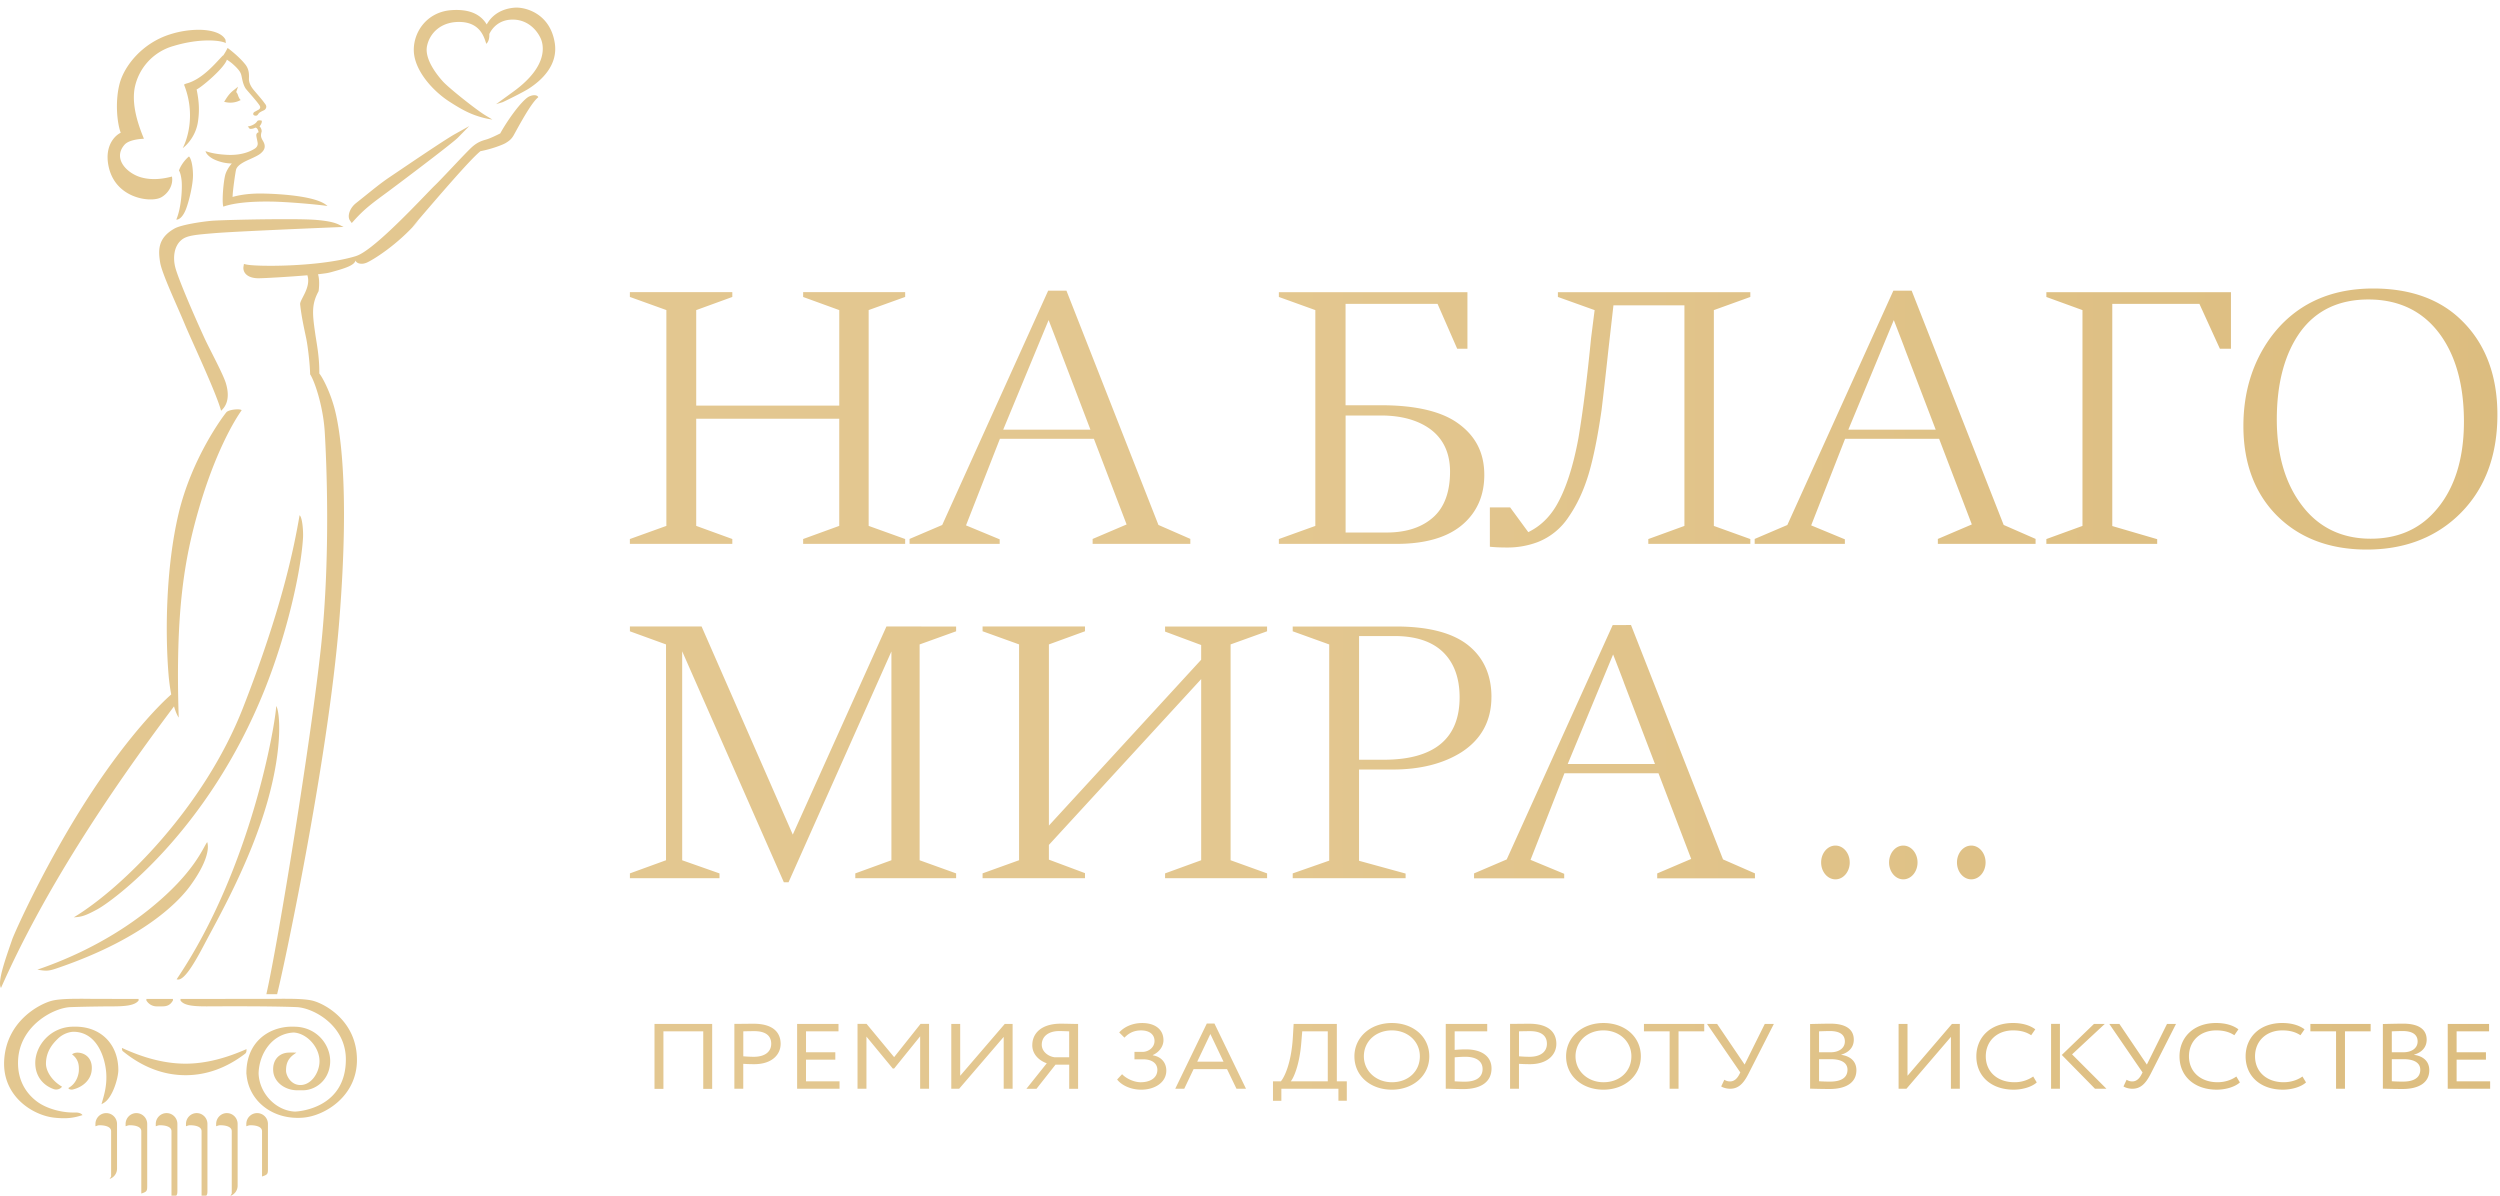 <svg xmlns="http://www.w3.org/2000/svg" width="207" height="99" viewBox="0 0 207 99">
    <defs>
        <linearGradient id="svgo-logo-7a" x1="103.39" x2="926.41" y1="49.9" y2="49.9" gradientUnits="userSpaceOnUse">
            <stop offset="0" stop-color="#e3c790"/>
            <stop offset="1" stop-color="#ae790d"/>
        </linearGradient>
    </defs>
    <g clip-path="url(#clip-A9FD8094-F9E9-40D1-B4B2-1F03AE978283)">
        <path fill="url(#svgo-logo-7a)" d="M8.794 92.165c.496 0 .896.404.896.899v3.706a.894.894 0 01-.616.845l.127-.2v-3.75c0-.403-.564-.495-.965-.495a.651.651 0 00-.224.049l-.11.036v-.19c0-.495.401-.9.892-.9zm2.5 0a.9.9 0 01.895.899v5.116c0 .38-.011.484-.38.608l-.109.036v-5.16c0-.403-.563-.495-.964-.495a.69.69 0 00-.227.048l-.109.037v-.19a.9.9 0 01.893-.9zm7.493 0h-.001zm0 0c.49 0 .889.404.889.899v5.116a.892.892 0 01-.612.843l.125-.2v-5.16c0-.402-.56-.494-.959-.494a.694.694 0 00-.225.048l-.108.037v-.19c0-.495.399-.899.89-.9zm-4.994-.001c.494 0 .895.404.895.899v5.475c0 .38-.013.483-.381.606l-.108.037v-5.517c0-.403-.564-.495-.965-.495a.692.692 0 00-.226.048l-.11.037v-.19a.9.9 0 01.896-.9zm2.493 0c.492 0 .89.404.89.899v5.475c0 .38-.011.484-.377.606l-.109.037v-5.517c0-.403-.56-.495-.96-.495a.672.672 0 00-.223.048l-.108.037v-.19c0-.495.398-.9.89-.9zm5.004 0c.494 0 .895.404.895.899v3.706c0 .382-.012.485-.381.607l-.108.038v-3.75c0-.403-.564-.495-.965-.495a.701.701 0 00-.226.048l-.11.037v-.19a.9.9 0 01.896-.9zM6.417 87.157c.04 0 .08.003.125.008l-.001-.001c.35.043.634.203.821.455.21.282.285.665.217 1.108-.112.716-.73 1.29-1.557 1.484-.077.017-.332.018-.358-.127.828-.45.866-1.413.866-1.423.012-.364.027-.912-.565-1.36 0 0 .153-.144.452-.144zm3.678-.39c1.686.778 3.459 1.305 5.269 1.305 1.73 0 3.427-.493 5.047-1.206-.005.113.02.279-.127.39-1.543 1.176-3.196 1.77-4.92 1.77-1.832 0-3.586-.671-5.209-2-.05-.04-.06-.26-.06-.26zM6.43 85.01v.002c2.014.08 3.368 1.522 3.368 3.593 0 .619-.459 2.29-1.218 2.724l-.178.102.057-.198c.183-.626.408-1.404.336-2.402-.091-1.26-.753-3.347-2.654-3.4-.316-.01-.891.126-1.353.576-.367.358-.982 1.008-.982 2.068 0 .558.424 1.37 1.328 1.9-.087.15-.382.308-.68.205-.784-.271-1.5-.954-1.533-2.1-.02-.74.304-1.53.869-2.11a3.163 3.163 0 012.293-.96zm52.538-.228v5.375h-.739v-4.761h-3.297v4.76h-.739v-5.374zm24.877 0v5.366h-.739v-4.293l-3.687 4.293h-.652v-5.366h.737v4.293l3.69-4.293zm23.028 4.752h3.067v-4.14h-2.115l-.08.96c-.147 1.846-.648 2.935-.872 3.18zm3.819-4.752h-.002v4.75h.825v1.61h-.694v-.994h-4.724v.996h-.694v-1.61h.652c.25-.276.869-1.433.996-3.68l.062-1.072zm36.183 0l-2.107 4.138c-.417.82-.843 1.228-1.513 1.228-.27 0-.574-.08-.74-.192l.262-.553a.833.833 0 00.47.139c.348 0 .582-.238.748-.544l.103-.2-2.757-4.016h.836l2.278 3.364 1.669-3.364zm15.398 0v5.366h-.737v-4.293l-3.682 4.293h-.65v-5.366h.738v4.293l3.68-4.293zm12.002 0l-2.708 2.52 2.845 2.846h-.945l-2.749-2.798 2.663-2.568zm5.899 0l-2.1 4.138c-.418.82-.845 1.228-1.513 1.228-.27 0-.572-.08-.736-.192l.259-.553a.836.836 0 00.47.139c.344 0 .581-.238.745-.544l.105-.2-2.753-4.016h.835l2.274 3.365 1.668-3.365zM69.427 84.78v.614h-2.689v1.732h2.426v.612h-2.427v1.797h2.776v.612h-3.512V84.78zm51.851 4.783c.995 0 1.48-.4 1.48-1.05 0-.598-.46-1.012-1.427-1.012-.234 0-.565.015-.883.047v1.986c.266.014.536.029.83.029zm0 0h.001zm1.864-4.783v.613h-2.696v1.54c.301-.03.693-.045.927-.045 1.36 0 2.125.613 2.125 1.578 0 1.113-.876 1.71-2.334 1.71-.616 0-1.102-.03-1.456-.03V84.78zm17.968 0v.614h-2.127v4.752h-.738v-4.752h-2.126v-.614zm55.18 0v.614h-2.126v4.752h-.739v-4.752H191.3v-.614zm9.806 0v.614h-2.688v1.732h2.428v.612h-2.428v1.797h2.776v.612h-3.512V84.78zm-129.17-.002v5.367h-.738v-4.337l-2.154 2.666h-.113l-2.179-2.643v4.315h-.739v-5.368h.75l2.281 2.753 2.188-2.753zm92.903 0h.733v5.368h-.733zm-107.4 2.724c.89 0 1.428-.407 1.428-1.08 0-.638-.433-1.043-1.394-1.043-.243 0-.632.007-.918.015v2.068c.294.024.579.04.883.04zm0 0zm-.036-2.737c1.735 0 2.244.828 2.244 1.663 0 .876-.701 1.686-2.184 1.686-.243 0-.608-.008-.911-.03v2.062h-.736v-5.368c.336 0 1.204-.013 1.586-.013zm64.261 2.737c.893 0 1.431-.407 1.431-1.08 0-.638-.435-1.043-1.396-1.043-.24 0-.631.007-.916.015v2.068c.295.024.58.04.881.04zm-.034-2.737c1.738 0 2.246.828 2.246 1.663 0 .876-.701 1.686-2.187 1.686-.242 0-.608-.008-.908-.03v2.062h-.738v-5.368c.338 0 1.205-.013 1.586-.013zM87.306 87.54h1.221v-2.145c-.199-.007-.563-.023-.822-.023-.944 0-1.447.49-1.447 1.128 0 .567.52.964 1.048 1.04zm.537-2.78c.408 0 1.067.024 1.423.024v5.366h-.736v-1.993h-1.137l-1.57 1.993h-.835l1.684-2.11c-.625-.221-1.2-.735-1.2-1.5h.002c0-.967.73-1.78 2.369-1.78zm63.707 4.798v-.002c.893 0 1.422-.323 1.422-.982 0-.567-.503-.874-1.378-.874h-.977v1.828c.197.014.586.03.933.03zm-.933-2.43h.968c.64 0 1.17-.314 1.17-.897 0-.56-.426-.86-1.232-.86-.318 0-.69.016-.906.024zm.925-2.37c1.448 0 1.952.583 1.952 1.329 0 .672-.46 1.07-1.041 1.239v.016c.754.106 1.257.535 1.257 1.27 0 1.089-.946 1.557-2.205 1.557a47.8 47.8 0 01-1.629-.03v-5.35c.34-.008 1.101-.03 1.666-.03zm47.433 4.8v-.002c.894 0 1.423-.323 1.423-.982 0-.567-.503-.874-1.379-.874h-.977v1.828c.199.014.587.03.933.03zm-.934-2.43h.968c.643 0 1.17-.314 1.17-.897 0-.56-.423-.86-1.23-.86-.32 0-.691.016-.907.024h-.001zm.93-2.37c1.453 0 1.957.583 1.957 1.329 0 .672-.46 1.07-1.043 1.239v.016c.757.106 1.26.535 1.26 1.27 0 1.089-.95 1.557-2.208 1.557-.54 0-1.28-.015-1.636-.03v-5.35c.34-.008 1.108-.03 1.67-.03zm-99.843 3.15h2.18l-1.09-2.292zm.795-3.158h.634l2.611 5.398h-.788l-.782-1.625h-2.769l-.773 1.625h-.746zm-5.355-.043c1.053 0 1.767.514 1.767 1.424 0 .453-.29.957-.88 1.226v.023l.003.002c.739.122 1.113.65 1.113 1.264 0 .99-.966 1.58-2.08 1.58-.93 0-1.67-.414-1.992-.844l.41-.438c.391.407 1.045.666 1.538.666.792 0 1.383-.36 1.383-1.026 0-.53-.434-.874-1.19-.874h-.706v-.613h.653c.513 0 1.007-.368 1.007-.904 0-.582-.477-.875-1.104-.875-.602 0-1.018.215-1.385.6l-.434-.431c.41-.466 1.107-.78 1.897-.78zm20.679 4.903c1.389 0 2.317-.935 2.317-2.145 0-1.25-1.016-2.148-2.317-2.148-1.32 0-2.319.899-2.319 2.148 0 1.218 1.016 2.144 2.319 2.144zm0-4.904c1.76 0 3.099 1.126 3.099 2.76 0 1.594-1.338 2.76-3.1 2.76-1.763 0-3.1-1.128-3.1-2.76 0-1.557 1.293-2.76 3.1-2.76zm17.52 4.904c1.385 0 2.312-.935 2.312-2.145 0-1.25-1.014-2.148-2.313-2.148-1.317 0-2.313.899-2.313 2.148 0 1.218 1.014 2.144 2.313 2.144zm0-4.904c1.759 0 3.095 1.126 3.095 2.76 0 1.594-1.335 2.76-3.096 2.76-1.758 0-3.094-1.128-3.094-2.76 0-1.557 1.29-2.76 3.094-2.76zm33.906-.001c.78 0 1.413.193 1.848.523l-.34.49c-.397-.263-.866-.401-1.502-.401-1.318 0-2.256.873-2.256 2.148 0 1.28.965 2.144 2.37 2.144a2.7 2.7 0 001.556-.474l.294.49c-.407.37-1.163.6-1.917.6-1.823 0-3.084-1.09-3.084-2.76 0-1.54 1.13-2.76 3.031-2.76zm16.82 0c.781 0 1.414.193 1.848.523l-.338.49c-.398-.263-.867-.401-1.501-.401-1.322 0-2.256.873-2.256 2.148 0 1.28.964 2.144 2.37 2.144.58 0 1.135-.174 1.553-.474l.294.49c-.408.37-1.164.6-1.916.6-1.825 0-3.084-1.09-3.084-2.76 0-1.54 1.13-2.76 3.03-2.76zm5.475 0c.78 0 1.414.193 1.848.523l-.34.49c-.397-.263-.865-.401-1.501-.401-1.318 0-2.258.873-2.258 2.148 0 1.28.966 2.144 2.37 2.144.584 0 1.14-.174 1.556-.474l.295.49c-.408.37-1.164.6-1.919.6-1.82 0-3.082-1.09-3.082-2.76 0-1.54 1.13-2.76 3.031-2.76zM14.32 82.71v.124c-.23.416-.53.494-.891.494h-.419a.99.99 0 01-.89-.494v-.124zm9.293-.012c.91 0 1.79.029 2.306.167h-.001c1.012.27 3.637 1.683 3.637 4.9 0 2.994-2.644 4.619-4.433 4.774-.157.015-.314.02-.468.02-1.147 0-2.195-.375-2.988-1.08a3.75 3.75 0 01-1.255-2.536h-.01v-.09c0-2.555 1.81-3.77 3.603-3.843h.349c.876 0 1.67.34 2.235.958.533.584.81 1.375.742 2.119-.127 1.422-1.253 2.188-2.249 2.188-.005 0-.527 0-.565-.002-.999-.043-1.81-.71-1.89-1.55-.081-.848.365-1.458 1.135-1.558.092-.013.443-.02.53-.014l.246.006-.201.145c-.573.413-.653.897-.653 1.36 0 .335.355 1.178 1.191 1.178.842 0 1.481-.89 1.571-1.772.124-1.226-.941-2.451-2.04-2.568l-.073-.008c-1.802.079-2.882 1.748-2.921 3.393l.003.058c.092 1.638 1.458 3.029 3.01 3.097l.044-.002c.407-.023 4.169-.335 4.169-4.323 0-2.833-2.713-4.268-4.073-4.325-2.388-.101-7.165-.062-7.453-.062-1.155 0-1.884-.076-2.166-.487v-.128l7.72-.007c.31-.004.63-.008.948-.008zm-17.017-.001c.315 0 .635.003.943.007.29.003 3.936.009 3.936.009v.13c-.303.405-1.063.485-2.199.485-.287 0-1.92.009-3.442.062-1.362.048-4.156 1.494-4.332 4.33-.096 1.554.546 2.727 1.561 3.487.76.57 1.977.91 3 .91l.002.002.176-.003c.223-.01.499.059.589.215-.691.222-1.276.327-2.344.21C2.71 92.35.162 90.759.348 87.762c.2-3.216 2.907-4.624 3.933-4.896.523-.14 1.406-.168 2.315-.168zm145.378-12.683c.656 0 1.183.626 1.183 1.398h.001c0 .772-.53 1.398-1.184 1.398-.653 0-1.184-.626-1.184-1.398 0-.772.531-1.398 1.184-1.398zm5.618 0c.651 0 1.18.626 1.18 1.398 0 .772-.529 1.398-1.18 1.398-.65 0-1.177-.626-1.177-1.398 0-.772.527-1.398 1.177-1.398zm5.63 0c.654 0 1.184.626 1.184 1.398 0 .772-.53 1.398-1.184 1.398-.653 0-1.184-.626-1.184-1.398 0-.772.53-1.398 1.184-1.398zm-146.065-.286c.182.542-.035 1.726-1.392 3.597-.588.81-3.267 4.214-11.107 6.867-.679.23-.872.208-1.566.095 1.71-.582 5.636-2.062 9.344-5.064 3.705-3.001 4.372-5.058 4.72-5.495zm5.714-11.27c.29.437.582 3.303-.727 7.914-1.446 5.095-4.17 9.805-5.236 11.845h-.001c-1.067 2.04-1.795 3.059-2.28 2.867 6.256-9.274 8.196-21.316 8.244-22.625zm56.296-6.584v.396l-3.022 1.089v17.87l3.022 1.087v.4h-8.348v-.4l2.99-1.088V53.94l-8.517 19.109h-.39l-8.417-19.121V71.23l3.089 1.088v.398h-7.418v-.4l2.99-1.088v-17.87l-2.99-1.086v-.398h5.936l7.55 17.232 7.754-17.232zm33.363 11.032h2.038c4.172 0 6.288-1.739 6.288-5.17 0-1.6-.463-2.862-1.376-3.746-.911-.88-2.263-1.326-4.015-1.326h-2.935zm3.067-11.032c2.747 0 4.793.552 6.078 1.642 1.206 1.018 1.817 2.428 1.817 4.188h-.002c0 1.968-.827 3.503-2.46 4.565-1.51.96-3.426 1.447-5.702 1.447h-2.8v7.556l3.856 1.058v.382h-9.348v-.395l3.023-1.057v-17.9l-3.023-1.09v-.396zm-25.76-.002v.396l-2.988 1.089v15l12.607-13.73v-1.22l-2.989-1.112v-.421h8.446v.396l-3.02 1.087v17.87l3.022 1.089v.398h-8.447v-.398l2.99-1.088v-15l-12.61 13.73v1.22l2.99 1.117-.001.417h-8.48v-.398l3.022-1.088v-17.87l-3.022-1.088v-.396zm39.97 11.386h7.224l-2.553-6.688c-.026-.09-.27-.728-.724-1.9l-.189-.482zm5.24-11.506l7.587 19.324.033.082 2.643 1.157v.41h-8.093v-.406l2.814-1.201-2.709-7.095h-7.786l-2.807 7.171 2.787 1.156v.374h-7.465v-.407l2.705-1.157 8.777-19.408zm-110.242-9.09c.23.168.317 1.318.285 1.861-.174 2.878-1.357 8.04-3.186 12.601C17.198 68.852 9.388 74.57 8.062 75.29c-1.041.565-1.317.622-1.955.667 4.05-2.443 10.806-9.143 14.016-17.355 3.213-8.214 4.212-13.2 4.682-15.938zm-5.138-8.77c.172 0 .308.026.34.08-.646.907-2.218 3.573-3.559 8.22-1.165 4.048-1.94 8.35-1.65 17.222-.145-.205-.273-.537-.39-.927C8.773 65.985 3.55 73.96.082 81.804c-.323-.493.377-2.415.926-4.014.2-.578 2.884-6.586 6.592-12.211 3.179-4.824 5.752-7.362 6.577-8.078a15.939 15.939 0 01-.221-1.648c-.29-3.53-.212-8.85.81-13.24 1.1-4.724 3.784-8.252 3.98-8.48.126-.148.591-.24.921-.24zm91.747 10.2h3.397c1.683 0 3.016-.455 3.96-1.354.857-.823 1.293-2.064 1.293-3.687 0-1.553-.566-2.748-1.683-3.553-1.026-.726-2.383-1.095-4.035-1.095h-2.93v9.689zm10.09-19.9v4.684h-.847l-1.627-3.716h-7.618v8.394h2.932c2.779 0 4.883.475 6.257 1.41 1.546 1.058 2.299 2.483 2.299 4.36 0 1.68-.59 3.048-1.755 4.07-1.237 1.088-3.091 1.639-5.505 1.639h-9.75v-.4l3.02-1.087v-17.87l-3.02-1.088v-.396zm23.423 0v.395l-3.02 1.09v17.87l3.021 1.087v.4h-8.448v-.4l2.99-1.088V25.28h-5.877l-.418 3.679a372.243 372.243 0 01-.565 4.989c-.318 2.216-.684 4.02-1.087 5.36h-.001c-.405 1.332-.954 2.506-1.64 3.492a5.413 5.413 0 01-2.589 2.096 7.086 7.086 0 01-2.516.438c-.561 0-1.036-.023-1.416-.064v-3.26h1.677l1.504 2.052.16-.084c.871-.458 1.59-1.155 2.14-2.075.783-1.323 1.408-3.218 1.853-5.633.38-2.256.73-5.04 1.045-8.264l.295-2.328-3.041-1.09v-.396zm39.796 0v4.684h-.916l-1.695-3.716h-7.215v18.396l3.718 1.087v.39h-9.176v-.4l2.99-1.088V25.677l-2.99-1.087v-.398zM74.948 24.19v.396l-3.023 1.088v17.87l3.022 1.087v.4H66.5v-.4l2.989-1.088v-8.87H57.646v8.87l2.99 1.087v.4h-8.482v-.398l3.022-1.088v-17.87l-3.022-1.088v-.396h8.482v.398l-2.989 1.088v7.906h11.844v-7.906L66.5 24.59v-.4zm8.118 11.384h7.221l-2.551-6.688c-.024-.088-.269-.728-.723-1.9l-.188-.483h-.001zm5.237-11.504l7.584 19.315.03.08 2.642 1.156v.41H90.47v-.406l2.813-1.2-2.708-7.092h-7.783l-2.806 7.168 2.788 1.156v.375h-7.462v-.408l2.703-1.155 8.773-19.4zm71.973 11.504l-2.556-6.688c-.026-.09-.271-.728-.725-1.9l-.188-.482-3.764 9.07zm-1.989-11.504l7.586 19.315.031.08 2.642 1.156v.41h-8.092v-.406l2.814-1.202-2.709-7.09h-7.786l-2.807 7.168 2.79 1.155v.376h-7.468v-.408l2.704-1.155 8.778-19.4zm38.012 20.535c2.156 0 3.917-.734 5.235-2.182h.001c1.644-1.784 2.479-4.31 2.479-7.51 0-2.91-.628-5.286-1.865-7.066-1.407-2.024-3.442-3.05-6.047-3.05-2.427 0-4.314.892-5.613 2.654-1.306 1.8-1.97 4.25-1.97 7.28 0 2.91.699 5.302 2.07 7.102 1.383 1.839 3.307 2.772 5.71 2.772zm.201-20.717c3.157 0 5.666.933 7.455 2.776l.001-.001c1.876 1.903 2.829 4.481 2.829 7.671 0 3.584-1.15 6.446-3.419 8.508-1.943 1.765-4.432 2.662-7.396 2.662-3.134 0-5.676-.986-7.552-2.925-1.768-1.843-2.664-4.302-2.664-7.31 0-2.781.747-5.228 2.215-7.273 1.987-2.727 4.858-4.108 8.531-4.108zM23.625 18.147c1.097 0 2.054.017 2.574.063 1.674.144 1.842.41 2.255.58-1.795.074-9.007.374-10.626.511l-.002-.002c-1.596.137-2.325.18-2.789.56-.655.533-.73 1.53-.51 2.33.219.803 1.213 3.204 2.402 5.802.413.9 1.566 3.008 1.785 3.778.423 1.457-.192 2.04-.409 2.242-.412-1.53-2.45-5.827-3.033-7.234-.581-1.408-1.868-4.128-2.013-5.048-.145-.923-.251-1.999 1.19-2.806.558-.316 2.263-.569 3.065-.641.552-.05 3.675-.135 6.111-.135zm-7.98-5.191c.13.098.322.598.335 1.531.009.743-.312 2.143-.592 2.855l-.002.003c-.177.45-.468.855-.79.839.413-.951.51-2.594.44-3.243-.073-.649-.22-.822-.22-.822.193-.533.589-.973.83-1.163zm23.21-2.518l-.95.968c-.379.385-3.547 2.789-4.755 3.695l-1.022.766c-1.216.9-1.908 1.376-2.84 2.42l-.162.18v.001l-.14-.197c-.26-.364-.029-1.044.493-1.454l.396-.316c.953-.758 1.596-1.303 2.407-1.848.995-.668 4.479-3.046 5.39-3.553zm-17.369-.475c.06 0 .123.012.19.03.027.186-.101.367-.187.47 0 0 .178.14.178.42-.01.038-.048.168-.054.268-.014.216.06.34.182.556.293.511.005.81-.224 1.004-.173.145-.49.294-.831.45-.343.155-1.092.46-1.196.897-.06.253-.285 1.79-.285 2.25l-.002.001c.324-.097 1.188-.315 2.577-.283 1.389.032 4.458.21 5.282 1.036-.469-.097-3.263-.356-4.733-.372-1.47-.017-2.925.08-3.892.42-.13-.404.004-2.035.16-2.63.08-.295.299-.675.543-.943a3.536 3.536 0 01-1.535-.372c-.377-.199-.61-.47-.64-.65.446.153 1.007.267 1.811.307 1.308.063 2.043-.377 2.253-.507.21-.13.27-.308.253-.47-.01-.098-.072-.364-.095-.493-.027-.151-.032-.241.044-.328.033-.038.08-.05.125-.07-.02-.162-.11-.389-.272-.385a.775.775 0 01-.46.098l-.162-.2c.147 0 .626-.139.794-.454a.311.311 0 01.176-.05zm22.758-2.078c.15 0 .276.047.328.162-.42.337-1.013 1.279-1.903 2.905-.071.13-.124.228-.151.274-.195.329-.407.471-.665.626-.24.142-1.156.492-2.072.666-.862.69-3.513 3.79-5.651 6.29l.54-.565c-1.77 2.07-3.892 3.341-4.334 3.516-.092.036-.185.06-.272.072-.202.024-.388-.01-.512-.105a.368.368 0 01-.117-.155c-.09.404-.898.659-2.014.962l-.094.024a3.1 3.1 0 01-.4.077c-.167.024-.37.049-.594.074.082.274.136.727.048 1.4-.583 1.067-.52 1.831-.298 3.39.13.937.372 2.02.356 3.43.225.259.832 1.359 1.23 2.783.378 1.368 1.358 6.053.419 17.736-.938 11.682-4.691 29.158-5.144 30.874h-.889c1-4.434 3.718-21.198 4.528-28.804.81-7.606.437-15.565.307-17.735-.129-2.17-.857-4.271-1.213-4.79 0-.614-.163-2.2-.323-2.977-.162-.776-.393-1.787-.502-2.816-.042-.38.93-1.39.598-2.407-1.569.135-3.557.245-4.025.248-.493.005-.884-.13-1.098-.38a.717.717 0 01-.163-.6l.033-.205.202.047c.854.19 5.846.203 8.805-.62l.212-.06.115-.04c1.26-.437 4.21-3.49 5.74-5.077.358-.373.613-.635.708-.725.229-.213.808-.823 1.42-1.47.73-.772 1.484-1.57 1.739-1.785.432-.367.77-.468 1.07-.557l.11-.033c.321-.1.841-.357 1.101-.487.531-.967 1.566-2.455 2.245-2.967l-.002.001c.154-.116.387-.197.582-.197zM19.71 7.178l-.153.442c.053.062.1.131.124.197.077.238.157.398.252.463a1.791 1.791 0 01-1.375.146c.143-.195.355-.64.818-.98h.001zm-.864-3.209c.372.276 1.058.842 1.48 1.386.315.407.297.851.287 1.157-.01.308.143.605.3.819.118.168.705.813.961 1.168.077.106.182.208.173.358a.347.347 0 01-.2.278c-.092.043-.351.151-.44.275-.033.045-.08.128-.139.152-.12.046-.274-.002-.295-.09-.029-.117.063-.194.155-.237.07-.032.091-.052.254-.137.162-.087.196-.207.133-.327-.142-.28-1.124-1.35-1.189-1.46-.22-.365-.266-.753-.34-1.07-.061-.266-.233-.523-.79-1.008a6.66 6.66 0 00-.413-.296c-.008.024-.01.04-.02.066-.302.732-2.1 2.239-2.481 2.402.18.906.26 1.668.108 2.678-.22 1.454-1.261 2.184-1.261 2.184.393-.749 1.042-2.745.171-5.098l-.063-.166.16-.076c1.385-.343 2.526-1.801 3.056-2.327v.003l.034-.014c.103-.15.23-.357.36-.62zM16.43 2.466c1.105 0 1.978.289 2.24.825l.03.28c-.422-.246-2.163-.422-4.334.237a4.512 4.512 0 00-3.22 3.503c-.18 1.054.035 2.32.65 3.876l.12.302s-1.192.018-1.608.497c-1.015 1.171.245 2.396 1.406 2.708.912.246 1.819.113 2.522-.077.137.706-.32 1.413-.894 1.725a1.324 1.324 0 01-.355.122c-.53.113-1.338.043-2.088-.297l.002.001c-.699-.317-1.596-.98-1.9-2.35-.237-1.061.023-1.765.281-2.165.22-.34.488-.551.713-.66-.306-.828-.476-2.605-.09-4.068.384-1.46 1.86-3.357 4.196-4.087a7.946 7.946 0 012.329-.372zM42.782.63c.798 0 2.762.512 3.151 2.916.294 1.829-1.069 3.092-2.141 3.785-.48.311-1.984 1.047-2.173 1.129l-.542.165 1.433-1.041c2.971-2.155 2.48-3.912 2.26-4.402-.346-.76-1.13-1.56-2.314-1.56l-.098.002c-1.064.039-1.61.705-1.843 1.193.015.309-.044.623-.25.813-.167-.503-.459-1.692-2.018-1.805-1.703-.109-2.672.913-2.891 1.993-.221 1.094.856 2.42 1.329 2.94.488.534 2.7 2.298 3.48 2.776l.603.363s-.6-.055-1.45-.363c-.658-.237-1.286-.587-2.109-1.12-1.269-.817-2.658-2.316-2.908-3.82-.14-.853.107-1.789.667-2.506.565-.723 1.4-1.165 2.354-1.243 1.444-.118 2.446.282 2.978 1.18C40.97.83 42.19.648 42.726.63z"/>
    </g>
</svg>
